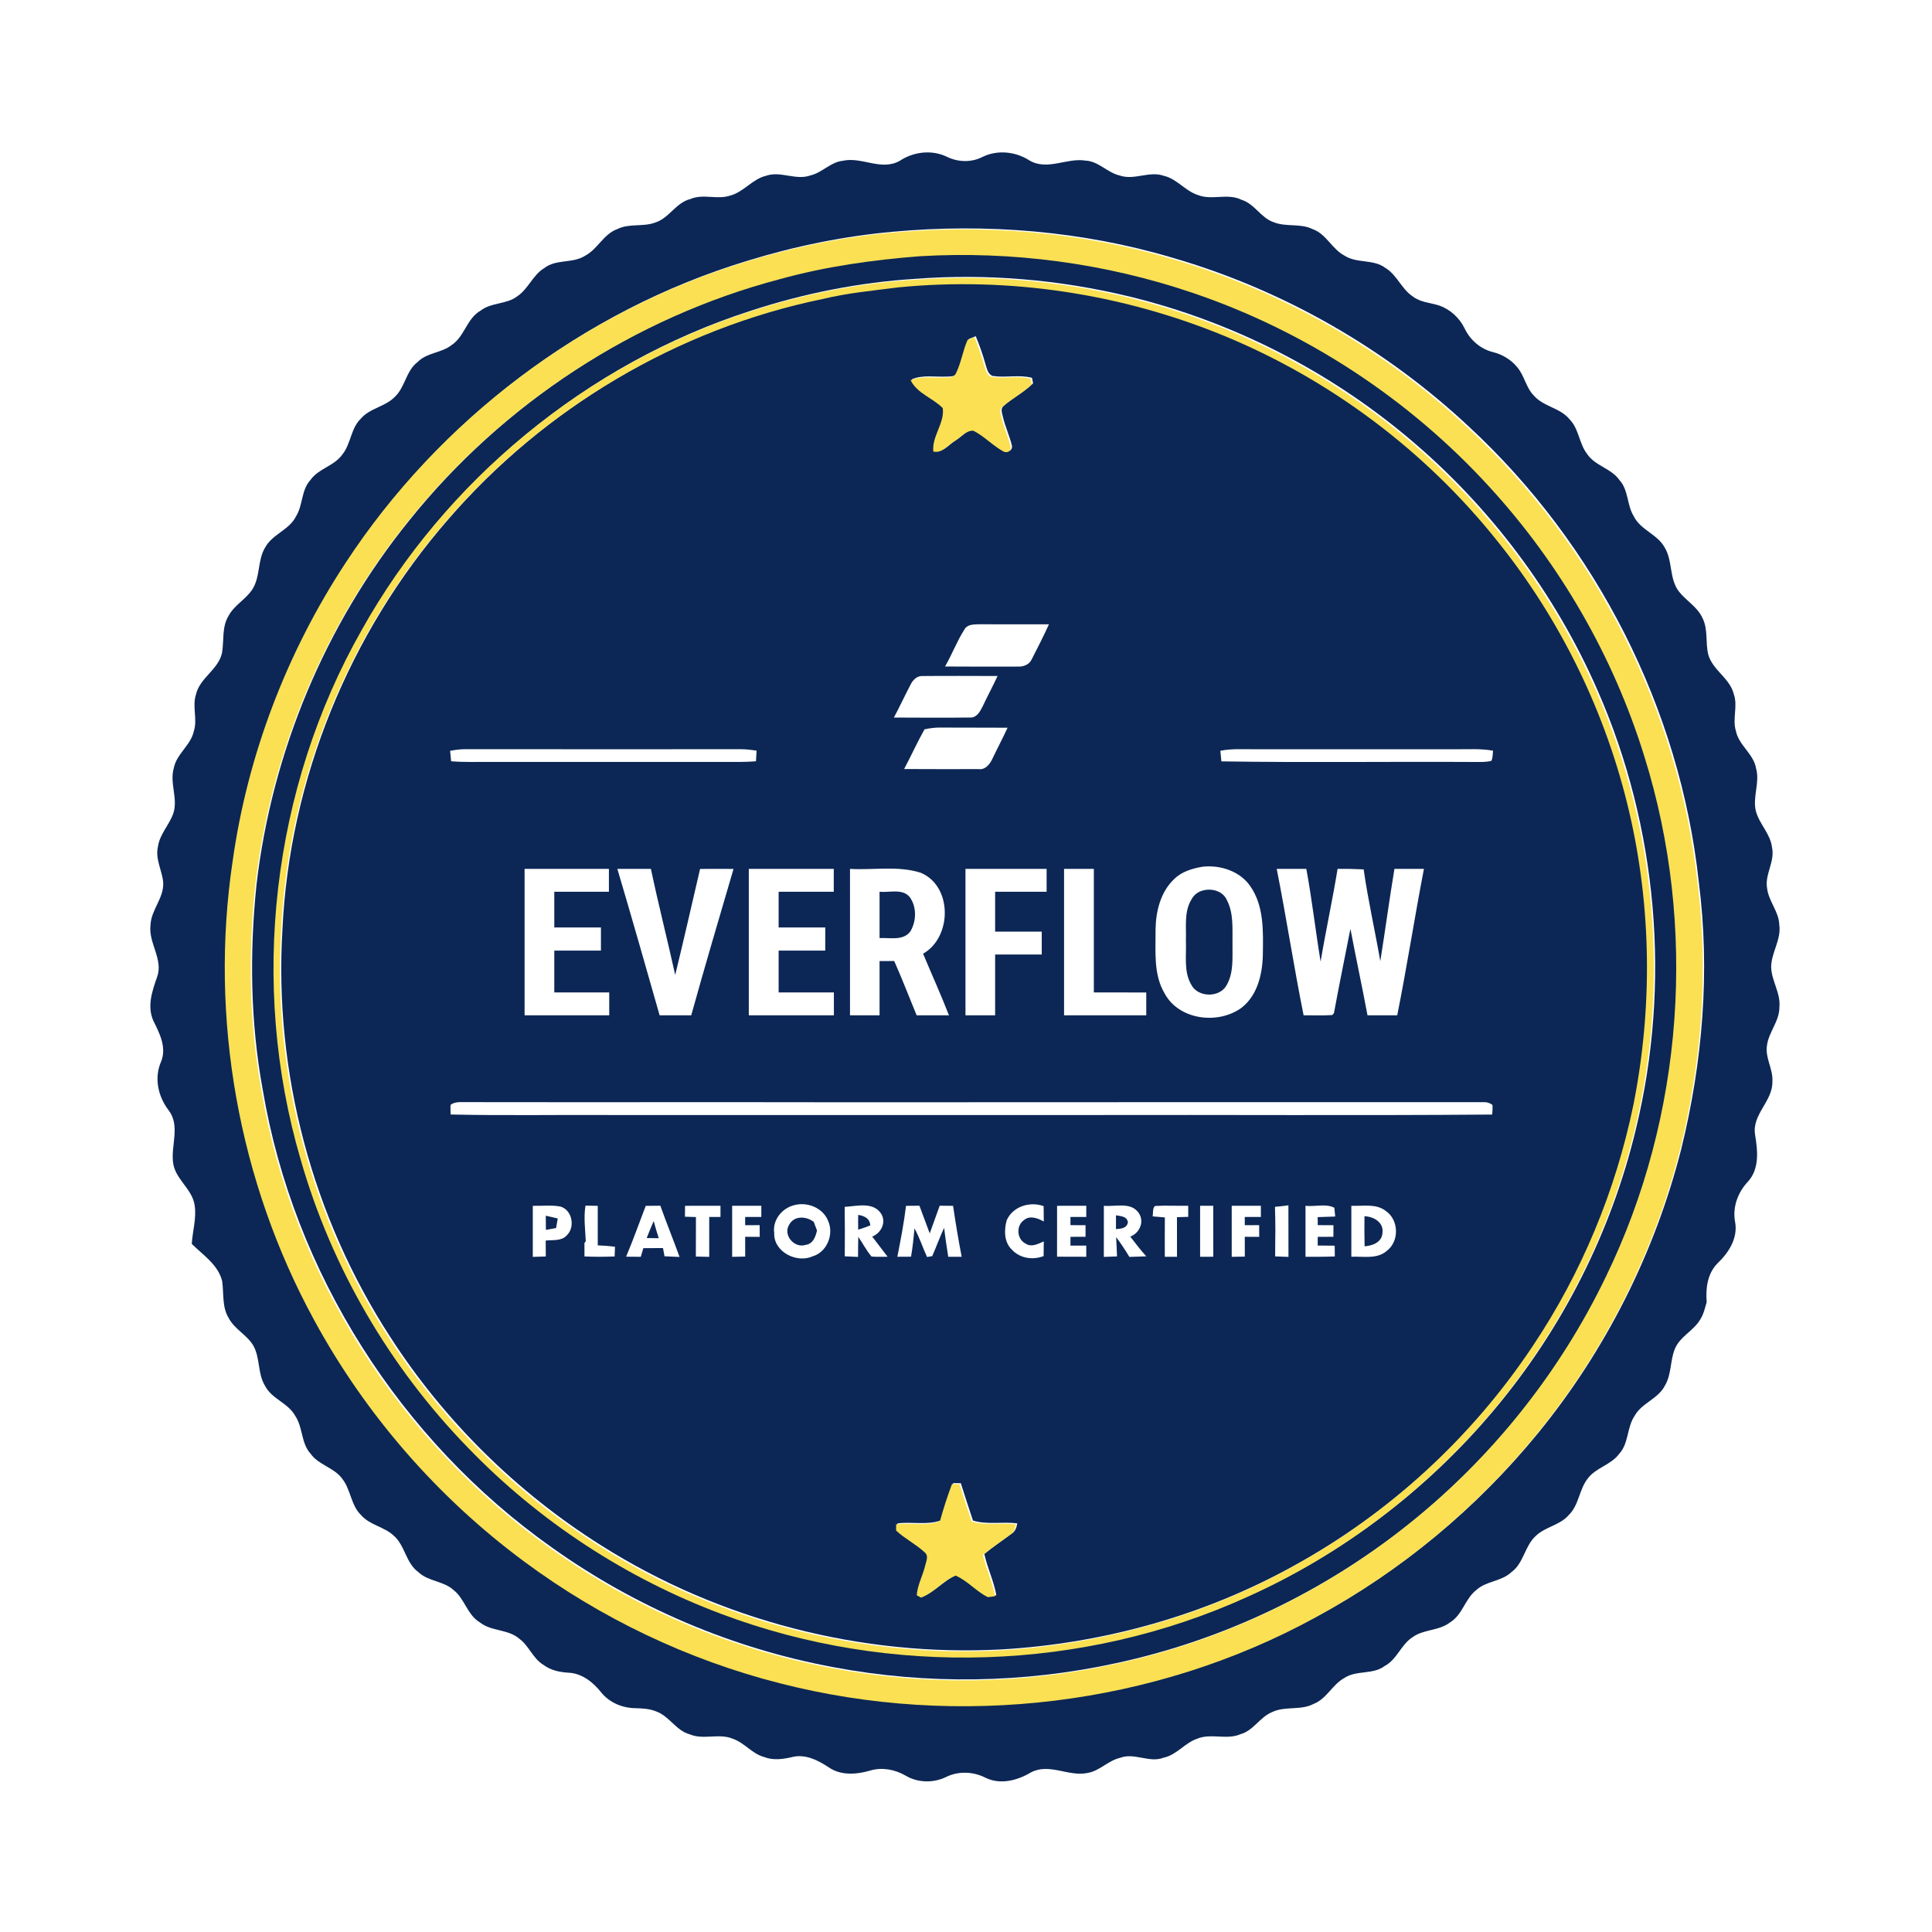 <svg width="900" height="900" viewBox="0 0 900 900" fill="none" xmlns="http://www.w3.org/2000/svg">
<path d="M419.201 74.874C425.624 70.643 434.151 69.641 441.155 73.055C446.328 75.591 452.541 75.752 457.701 73.092C464.718 69.653 473.257 70.606 479.717 74.837C488.108 79.587 496.981 73.389 505.718 74.824C511.782 75.109 515.816 80.441 521.558 81.74C528.353 84.14 535.357 79.488 542.176 81.901C548.314 83.323 552.138 89.002 558.066 90.858C564.588 93.443 571.865 89.868 578.287 93.047C584.426 94.878 587.346 101.534 593.373 103.526C599.128 105.851 605.687 103.922 611.33 106.68C617.815 108.882 620.45 116.021 626.341 119.089C632.096 122.837 639.83 120.586 645.375 124.817C650.77 128.058 652.849 134.59 658.059 138.042C661.574 140.837 666.252 140.998 670.385 142.297C675.509 144.091 679.778 147.963 682.191 152.825C684.741 158.306 689.654 162.623 695.569 164.046C699.913 165.147 703.935 167.547 706.769 171.048C710.185 174.995 710.816 180.636 714.603 184.347C719.045 189.457 726.706 189.939 731.05 195.209C735.542 199.663 735.554 206.591 739.354 211.515C743.116 217.057 750.628 218.183 754.452 223.7C758.709 228.389 757.83 235.354 761.11 240.562C764.253 246.884 771.988 248.814 775.403 254.925C779.301 261.21 777.495 269.449 782.024 275.449C785.403 279.829 790.662 282.612 793.026 287.796C795.785 293.091 794.387 299.264 795.761 304.868C797.803 312.254 805.847 315.879 807.666 323.351C809.671 328.955 806.886 334.893 808.656 340.535C810.017 347.277 816.96 351.174 818.061 358.028C819.905 364.646 816.267 371.388 817.999 378.032C819.658 383.982 824.769 388.473 825.474 394.795C826.947 401.414 821.935 407.389 823.209 413.97C823.964 419.933 828.642 424.622 828.853 430.746C829.892 437.723 825.09 443.736 825.066 450.602C825.289 457.01 829.57 462.651 828.914 469.171C828.964 475.79 823.791 480.862 823.086 487.295C822.294 493.023 826.068 498.157 825.647 503.86C825.845 513.064 816.044 519.101 817.579 528.566C818.791 535.951 819.744 544.426 814.25 550.463C809.51 555.485 806.961 562.426 808.297 569.329C809.634 576.776 805.302 583.531 800.142 588.455C795.365 593.218 794.523 600.158 795.031 606.579C794.226 609.375 793.595 612.282 791.986 614.744C788.831 620.088 782.346 622.699 780.093 628.674C778.002 634.08 778.646 640.291 775.614 645.4C772.495 651.697 764.698 653.54 761.394 659.676C757.805 665.045 758.783 672.382 754.278 677.256C750.491 682.427 743.475 683.627 739.651 688.736C735.604 693.809 735.579 701.083 730.839 705.71C726.78 710.485 719.986 711.178 715.518 715.409C710.234 720.06 709.9 728.164 704.046 732.37C699.468 736.737 692.401 736.428 687.76 740.659C682.488 744.704 681.35 752.201 675.534 755.727C670.373 759.822 663.084 758.857 657.861 762.779C652.602 766.23 650.746 773.047 645.09 776.053C639.533 780.284 631.861 777.871 626.156 781.731C620.636 784.787 618 791.381 611.986 793.719C605.909 796.96 598.62 794.597 592.494 797.604C586.888 799.942 583.906 806.165 577.916 807.835C571.407 810.692 564.105 807.241 557.596 810C551.866 811.967 548.141 817.521 542.065 818.796C535.357 821.381 528.526 816.334 521.843 818.845C516.249 820.107 512.265 824.994 506.584 825.922C497.711 827.777 488.9 821.146 480.286 825.637C473.95 829.423 465.993 831.55 459.013 828.111C453.407 825.241 446.452 824.957 440.772 827.765C434.856 830.697 427.48 830.536 421.8 827.121C416.949 824.326 411.034 823.163 405.588 824.734C399.289 826.602 391.901 827.27 386.196 823.385C381.184 820.045 375.108 816.915 368.908 818.524C364.663 819.526 360.096 820.132 355.926 818.474C350.295 816.965 346.756 811.756 341.273 809.95C334.863 807.29 327.722 810.631 321.336 807.921C314.938 806.226 311.845 799.484 305.756 797.282C302.674 795.983 299.296 795.822 296.004 795.736C289.94 795.686 283.789 793.125 279.99 788.3C276.278 783.649 271.204 779.579 265.028 779.22C260.858 779.01 256.613 778.131 253.21 775.595C248.235 772.651 246.44 766.626 241.824 763.311C236.602 758.844 228.892 760.032 223.533 755.764C217.668 752.275 216.504 744.791 211.294 740.708C206.616 736.415 199.488 736.762 194.872 732.333C189.031 728.114 188.734 719.999 183.425 715.372C178.982 711.19 172.262 710.485 168.203 705.784C163.426 701.194 163.451 693.92 159.416 688.848C155.63 683.627 148.464 682.501 144.714 677.231C140.21 672.32 141.163 664.984 137.549 659.602C134.27 653.54 126.584 651.722 123.441 645.536C119.914 639.771 121.288 632.497 117.922 626.695C114.914 621.758 109.209 619.148 106.511 613.952C103.331 608.744 104.333 602.459 103.479 596.719C101.561 589.086 94.582 584.682 89.334 579.449C89.693 573.461 91.599 567.51 90.683 561.523C89.57 553.568 81.142 549.114 80.56 540.974C79.768 533.069 83.976 524.149 78.481 517.122C73.605 510.689 71.712 502.066 75.053 494.507C77.701 487.963 74.373 481.406 71.489 475.629C68.42 468.924 70.846 461.724 73.147 455.241C76.241 446.841 69.014 439.294 70.115 430.907C70.375 423.781 76.476 418.313 76.018 411.051C75.523 405.447 72.207 400.152 73.581 394.387C74.397 388.535 78.889 384.267 80.758 378.848C83.01 371.896 78.902 364.758 80.969 357.792C82.256 351.137 88.889 347.19 90.3 340.596C92.082 335.042 89.483 329.202 91.253 323.648C92.998 315.743 101.71 312.044 103.43 304.126C104.408 298.41 103.281 292.113 106.45 286.93C109.073 281.919 114.469 279.272 117.513 274.608C121.374 268.695 119.852 260.987 123.552 254.975C126.919 248.826 134.69 246.909 137.858 240.599C141.175 235.354 140.259 228.377 144.566 223.663C148.365 218.195 155.828 217.082 159.59 211.576C163.5 206.64 163.401 199.576 168.03 195.098C172.175 190.137 179.291 189.543 183.771 185.015C188.771 180.475 189.056 172.792 194.538 168.648C198.845 164.231 205.601 164.479 210.329 160.78C216.442 156.796 217.42 148.31 223.917 144.685C228.904 140.788 235.921 141.877 240.909 138.066C246.119 134.627 248.173 128.095 253.569 124.866C259.088 120.573 266.798 122.85 272.565 119.126C278.418 116.07 281.116 109.068 287.49 106.755C293.022 103.934 299.469 105.814 305.174 103.686C311.696 101.658 314.864 94.371 321.621 92.713C327.574 90.14 334.12 93.159 340.147 91.105C346.459 89.46 350.431 83.435 356.804 81.901C363.623 79.488 370.603 84.14 377.41 81.752C382.929 80.515 386.815 75.529 392.532 74.911C401.467 72.87 410.563 79.847 419.201 74.874ZM415.687 107.979C392.718 110.082 369.972 114.746 347.944 121.563C271.959 144.66 204.983 195.457 161.545 261.841C134.158 303.569 115.904 351.359 108.974 400.795C98.121 473.625 111.647 549.844 146.954 614.496C170.864 658.513 204.537 697.174 244.794 726.976C280.411 753.389 321.176 772.849 364.155 783.748C447.182 804.989 538.179 794.251 613.434 752.993C652.849 731.702 687.909 702.506 716.286 667.854C747.88 629.218 770.899 583.642 783.187 535.271C793.174 494.718 796.714 452.297 791.355 410.779C782.655 330.279 743.611 253.663 684.221 198.698C645.226 162.203 597.581 134.961 546.272 120.091C504.084 107.546 459.459 103.959 415.687 107.979Z" fill="#0C2755"/>
<path d="M429.188 118.902C472.106 116.391 515.532 122.156 556.235 135.987C609.041 153.864 657.107 185.398 694.654 226.594C727.461 262.434 752.298 305.548 766.629 351.965C791.343 431.03 785.044 519.361 748.858 593.947C727.35 638.793 695.545 678.653 656.661 709.693C616.973 741.474 569.86 764.015 520.136 774.716C476.896 784.168 431.787 784.848 388.3 776.646C341.212 767.937 296.103 748.724 257.133 720.913C186.618 671.094 136.72 592.809 122.389 507.595C116.61 476.172 116.226 443.908 119.481 412.188C126.646 350.468 151.447 290.9 190.553 242.566C234.399 187.786 296.041 147.43 363.945 129.579C385.231 123.678 407.185 120.622 429.188 118.902ZM426.652 129.876C400.354 131.509 374.291 136.68 349.28 144.919C273.518 169.414 207.99 223.514 169.156 292.954C127.129 366.922 116.734 457.925 140.618 539.526C154.974 589.852 182.113 636.467 218.633 673.964C251.576 708.134 292.267 734.782 336.719 751.421C415.155 780.939 505.236 778.205 581.567 743.491C625.475 723.821 664.705 693.944 695.681 657.164C727.56 619.358 750.566 574.066 762.063 525.979C778.51 458.383 772.248 385.466 744.279 321.754C724.528 276.5 694.146 235.972 656.327 204.227C618.743 172.557 573.771 149.707 526.014 138.103C493.603 130.284 459.917 127.352 426.652 129.876Z" fill="#0C2755"/>
<path d="M419.115 133.415C470.535 128.368 523.155 136.335 570.899 156.005C620.438 176.443 664.656 209.635 698.069 251.512C727.696 288.304 748.846 331.814 759.575 377.798C769.983 422.408 770.465 469.32 761.518 514.228C753.276 554.2 737.374 592.612 714.652 626.547C686.275 669.24 647.417 704.931 602.444 729.562C560.85 752.561 514.009 765.6 466.599 768.359C401.467 771.847 335.321 754.886 280.176 719.987C240.834 695.282 206.988 661.879 181.816 622.848C145.544 567.053 127.612 499.642 131.559 433.209C134.777 363.261 162.721 294.898 208.658 242.097C253.717 189.853 316.188 152.739 383.832 138.846C395.416 136.013 407.321 134.949 419.115 133.415ZM451.34 157.911C449.1 162.983 448.37 168.636 445.858 173.61C444.992 175.577 442.653 175.366 440.908 175.428C435.537 175.676 429.943 174.525 424.82 176.653C427.852 182.863 435.141 184.917 439.782 189.655C440.759 196.645 434.646 202.769 435.388 209.882C439.435 210.897 442.096 206.95 445.214 205.095C448.048 203.424 450.561 199.948 454.075 200.208C459.186 202.806 463.146 207.21 468.183 209.944C469.916 210.587 471.488 209.907 471.45 207.878C470.411 203.264 468.295 198.946 467.23 194.332C466.871 192.575 465.857 190.447 467.577 189.049C471.884 185.239 477.155 182.641 481.252 178.571C481.128 177.927 480.88 176.653 480.757 176.01C474.792 174.426 468.53 176.047 462.478 175.144C460.176 174.377 459.768 171.742 459.1 169.75C457.862 165.284 456.328 160.892 454.546 156.612C453.741 156.933 452.145 157.589 451.34 157.911ZM449.249 293.265C445.759 298.733 443.482 304.869 440.24 310.485C451.6 310.547 462.961 310.572 474.334 310.523C476.772 310.609 479.408 309.619 480.522 307.306C483.343 301.875 486.078 296.395 488.64 290.84C477.65 290.827 466.649 290.815 455.659 290.815C453.358 290.889 450.474 290.914 449.249 293.265ZM424.139 318.997C421.478 324.044 419.115 329.24 416.404 334.263C428.273 334.313 440.153 334.399 452.021 334.251C454.991 334.362 456.563 331.455 457.701 329.178C459.966 324.378 462.466 319.714 464.706 314.914C453.036 314.902 441.366 314.803 429.708 314.927C427.109 314.778 425.179 316.844 424.139 318.997ZM430.673 339.744C427.282 345.793 424.424 352.115 421.181 358.239C432.715 358.313 444.249 358.3 455.783 358.276C458.964 358.758 461.142 355.999 462.305 353.439C464.607 348.601 467.131 343.863 469.371 339.001C459.025 338.915 448.68 339.014 438.321 338.927C435.747 338.865 433.186 339.224 430.673 339.744ZM209.685 349.764C209.809 351.385 209.958 353.006 210.143 354.626C216.479 355.158 222.828 354.874 229.177 354.935C267.54 354.948 305.904 354.923 344.268 354.948C346.892 354.948 349.528 354.837 352.164 354.626C352.287 352.968 352.386 351.311 352.448 349.665C350.134 349.331 347.82 349.047 345.481 349.01C302.6 349.022 259.719 349.059 216.838 348.997C214.425 348.985 212.049 349.331 209.685 349.764ZM568.486 349.74C568.647 351.373 568.808 353.018 568.969 354.676C608.31 355.307 647.676 354.725 687.018 354.96C689.58 354.935 692.216 355.084 694.728 354.441C695.458 352.981 695.322 351.286 695.52 349.702C689.877 348.663 684.147 349.071 678.454 349.034C647.095 349.022 615.735 349.022 584.389 349.034C579.079 349.047 573.721 348.688 568.486 349.74ZM560.17 403.753C555.43 404.569 550.505 406.004 547.002 409.48C540.58 415.505 538.377 424.697 538.302 433.221C538.389 443.143 537.226 453.819 542.51 462.751C549.205 475.259 567.533 477.423 578.448 469.395C585.923 463.506 588.163 453.436 588.287 444.38C588.448 433.74 588.831 422.087 582.507 412.932C577.681 405.806 568.461 402.825 560.17 403.753ZM244.374 404.767C244.374 427.493 244.374 450.231 244.374 472.97C257.516 472.97 270.659 472.97 283.802 472.97C283.802 469.419 283.802 465.869 283.802 462.318C275.275 462.318 266.748 462.318 258.209 462.318C258.209 455.823 258.209 449.328 258.209 442.821C265.449 442.821 272.689 442.821 279.941 442.833C279.941 439.233 279.941 435.633 279.941 432.046C272.701 432.046 265.449 432.046 258.209 432.046C258.209 426.491 258.209 420.949 258.209 415.406C266.687 415.406 275.176 415.406 283.653 415.406C283.653 411.856 283.653 408.305 283.653 404.767C270.56 404.755 257.467 404.767 244.374 404.767ZM287.589 404.767C294.333 427.444 300.781 450.219 307.278 472.97C312.179 472.957 317.092 472.957 322.005 472.957C328.329 450.17 335.061 427.481 341.706 404.779C336.509 404.742 331.311 404.755 326.126 404.779C322.277 421.245 318.552 437.749 314.542 454.178C310.892 437.675 306.696 421.295 303.219 404.755C298.009 404.767 292.799 404.755 287.589 404.767ZM348.822 404.767C348.822 427.493 348.822 450.231 348.822 472.97C362.039 472.97 375.244 472.957 388.461 472.97C388.448 469.419 388.448 465.869 388.448 462.318C379.872 462.318 371.296 462.318 362.72 462.318C362.72 455.823 362.72 449.316 362.72 442.821C369.96 442.821 377.199 442.821 384.426 442.821C384.426 439.233 384.426 435.633 384.439 432.046C377.199 432.046 369.96 432.046 362.72 432.046C362.72 426.503 362.72 420.949 362.72 415.406C371.284 415.406 379.835 415.406 388.399 415.406C388.387 411.856 388.387 408.305 388.399 404.767C375.207 404.767 362.015 404.755 348.822 404.767ZM395.96 404.767C395.96 427.493 395.96 450.231 395.96 472.97C400.552 472.957 405.143 472.957 409.734 472.97C409.734 464.545 409.734 456.133 409.734 447.708C411.999 447.695 414.276 447.683 416.553 447.671C420.253 456.009 423.533 464.52 426.998 472.957C432.022 472.97 437.034 472.97 442.059 472.957C438.297 463.283 434.002 453.831 430.005 444.268C443.556 436.635 443.791 412.734 428.879 406.548C418.273 403.183 406.9 405.398 395.96 404.767ZM449.756 404.767C449.756 427.493 449.756 450.231 449.756 472.97C454.36 472.957 458.964 472.957 463.567 472.957C463.567 463.518 463.567 454.079 463.567 444.64C470.807 444.64 478.046 444.64 485.286 444.64C485.286 441.089 485.286 437.538 485.286 434C478.046 434 470.807 434 463.567 434C463.567 427.802 463.567 421.604 463.567 415.406C471.562 415.406 479.556 415.406 487.551 415.406C487.551 411.856 487.551 408.305 487.551 404.767C474.953 404.755 462.354 404.755 449.756 404.767ZM495.681 404.767C495.681 427.493 495.681 450.231 495.681 472.97C508.441 472.957 521.2 472.97 533.971 472.957C533.971 469.419 533.959 465.881 533.971 462.343C525.828 462.293 517.685 462.331 509.554 462.318C509.554 443.13 509.554 423.942 509.554 404.767C504.926 404.755 500.297 404.755 495.681 404.767ZM594.747 404.767C599.239 427.431 602.704 450.293 607.271 472.957C611.726 472.92 616.181 473.143 620.636 472.846L621.403 471.955C623.817 458.842 626.502 445.778 629.076 432.689C631.638 446.137 634.521 459.51 637.034 472.97C641.65 472.957 646.266 472.957 650.882 472.97C655.423 450.306 658.938 427.456 663.319 404.767C658.74 404.755 654.161 404.755 649.582 404.767C647.206 419.056 645.288 433.431 642.999 447.745C640.511 433.468 637.293 419.328 635.239 404.99C631.192 404.779 627.146 404.717 623.099 404.742C620.748 419.204 617.604 433.518 615.191 447.967C612.815 433.592 611.194 419.093 608.533 404.767C603.929 404.755 599.338 404.755 594.747 404.767ZM209.896 514.698C209.784 516.183 209.883 517.68 209.933 519.177C235.315 519.746 260.722 519.263 286.104 519.424C359.96 519.424 433.817 519.424 507.661 519.424C570.157 519.276 632.653 519.709 695.124 519.201C695.21 517.704 695.396 516.195 695.235 514.698C693.961 513.746 692.525 513.325 690.941 513.436C593.138 513.473 495.323 513.387 397.507 513.486C336.855 513.374 276.191 513.51 215.539 513.412C213.571 513.362 211.529 513.436 209.896 514.698ZM248.198 561.709C248.198 569.639 248.198 577.569 248.198 585.499C250.215 585.437 252.232 585.375 254.249 585.313C254.237 582.839 254.225 580.365 254.212 577.903C257.455 577.507 261.452 578.249 263.927 575.577C268.048 571.792 266.649 563.75 261.142 562.08C256.885 561.239 252.504 561.845 248.198 561.709ZM369.588 561.523C364.069 563.057 359.787 568.526 360.666 574.39C360.282 583.136 371.148 588.641 378.61 585.227C385.268 583.247 388.56 574.983 385.788 568.785C383.399 562.55 375.776 559.618 369.588 561.523ZM514.22 561.697C514.207 569.639 514.207 577.569 514.207 585.511C516.249 585.437 518.291 585.363 520.346 585.289C520.222 582.282 520.135 579.289 519.937 576.307C522.165 579.251 524.207 582.332 526.1 585.511C528.711 585.437 531.335 585.351 533.971 585.252C531.36 582.295 528.897 579.202 526.521 576.06C530.89 574.427 533.253 569.082 530.444 565.037C526.806 559.73 519.578 562.241 514.22 561.697ZM538.018 561.796C536.793 563.082 537.263 565.025 536.929 566.633C538.822 566.794 540.728 566.954 542.634 567.128C542.572 573.227 542.609 579.338 542.609 585.449C544.02 585.449 546.866 585.449 548.289 585.449C548.277 579.301 548.289 573.152 548.277 567.004C550.01 566.942 551.767 566.893 553.524 566.855C553.512 565.123 553.512 563.404 553.512 561.697C548.351 561.783 543.178 561.486 538.018 561.796ZM272.738 561.622C271.835 567.128 272.639 572.682 272.874 578.212L272.256 579.016C272.268 581.095 272.268 583.198 272.268 585.301C276.946 585.511 281.636 585.499 286.326 585.301C286.364 584.175 286.438 581.899 286.487 580.773C283.814 580.439 281.129 580.241 278.456 580.13C278.456 573.994 278.456 567.858 278.456 561.734C276.55 561.684 274.644 561.647 272.738 561.622ZM291.66 585.412C293.937 585.425 296.214 585.437 298.504 585.462C298.9 584.113 299.296 582.777 299.692 581.441C302.749 581.392 305.793 581.379 308.85 581.392C309.085 582.666 309.32 583.94 309.555 585.227C311.882 585.363 314.221 585.437 316.56 585.536C313.688 577.544 310.458 569.676 307.612 561.672C305.335 561.684 303.07 561.697 300.806 561.734C297.761 569.627 294.977 577.631 291.66 585.412ZM319.121 561.709C319.097 563.391 319.084 565.099 319.072 566.794C320.78 566.843 322.487 566.893 324.195 566.942C324.158 573.078 324.195 579.214 324.158 585.351C326.237 585.388 328.304 585.437 330.383 585.487C330.383 579.289 330.383 573.091 330.383 566.893C332.128 566.88 333.885 566.88 335.63 566.893C335.63 565.148 335.63 563.416 335.63 561.697C330.123 561.697 324.616 561.684 319.121 561.709ZM341.063 561.697C341.063 569.627 341.063 577.557 341.063 585.487C343.092 585.437 345.11 585.4 347.139 585.351C347.127 582.27 347.127 579.202 347.127 576.146C349.379 576.146 351.644 576.146 353.909 576.183C353.896 574.352 353.884 572.546 353.871 570.728C351.619 570.728 349.379 570.728 347.127 570.74C347.127 569.775 347.114 567.858 347.114 566.905C349.627 566.893 352.139 566.88 354.651 566.893C354.651 565.148 354.651 563.416 354.651 561.697C350.122 561.697 345.592 561.697 341.063 561.697ZM393.485 562.204C393.597 569.886 393.584 577.557 393.522 585.239C395.577 585.35 397.643 585.437 399.71 585.524C399.722 582.406 399.735 579.264 399.821 576.159C401.925 579.177 403.584 582.542 406.009 585.351C408.497 585.548 410.996 585.437 413.484 585.437C411.083 582.307 408.695 579.177 406.306 576.047C410.6 574.402 413.113 569.082 410.266 565.086C406.492 559.767 398.98 561.895 393.485 562.204ZM422.06 561.721C421.107 569.688 419.56 577.569 418.026 585.449C420.142 585.437 422.27 585.425 424.399 585.412C425.142 581.045 425.612 576.641 425.983 572.237C428.384 576.48 429.819 581.157 431.861 585.573C432.455 585.462 433.668 585.252 434.275 585.14C436.193 580.773 437.777 576.27 439.819 571.965C440.326 576.468 441.032 580.959 441.725 585.449C443.804 585.437 445.895 585.437 447.987 585.449C446.452 577.569 445.153 569.664 443.977 561.721C441.898 561.697 439.831 561.684 437.752 561.672C436.18 565.965 434.671 570.27 433.099 574.563C431.465 570.27 429.943 565.94 428.297 561.672C426.206 561.684 424.139 561.697 422.06 561.721ZM468.988 568.377C467.676 572.942 467.676 578.682 471.413 582.183C475.175 586.216 481.14 587.082 486.165 585.128C486.19 582.839 486.202 580.55 486.227 578.287C483.64 579.425 480.559 581.144 477.849 579.363C473.641 577.346 473.22 571 477.007 568.365C479.791 566.014 483.455 567.511 486.239 569.02C486.202 566.62 486.177 564.233 486.165 561.857C479.767 559.569 471.896 561.956 468.988 568.377ZM492.427 561.709C492.427 569.602 492.427 577.507 492.414 585.412C496.956 585.449 501.486 585.449 506.027 585.449C506.015 583.705 506.015 581.986 506.015 580.254C503.552 580.254 501.102 580.254 498.652 580.254C498.652 579.239 498.664 577.185 498.676 576.159C501.003 576.146 503.342 576.146 505.681 576.146C505.681 574.34 505.681 572.534 505.693 570.74C503.342 570.74 501.003 570.728 498.664 570.728C498.664 569.775 498.652 567.858 498.652 566.893C501.102 566.893 503.565 566.88 506.027 566.893C506.015 565.148 506.015 563.416 506.027 561.697C501.486 561.697 496.956 561.697 492.427 561.709ZM559.056 561.697C559.056 569.614 559.056 577.532 559.056 585.462C561.098 585.437 563.14 585.437 565.194 585.437C565.182 577.519 565.182 569.614 565.182 561.697C563.14 561.697 561.086 561.684 559.056 561.697ZM573.783 561.697C573.783 569.614 573.783 577.544 573.783 585.474C575.812 585.437 577.842 585.4 579.884 585.375C579.859 582.295 579.859 579.214 579.871 576.146C582.099 576.146 584.339 576.146 586.591 576.183C586.579 574.352 586.567 572.546 586.567 570.728C584.314 570.715 582.099 570.728 579.871 570.74C579.859 569.775 579.859 567.858 579.859 566.905C582.359 566.893 584.859 566.88 587.371 566.893C587.359 565.148 587.359 563.416 587.359 561.697C582.829 561.697 578.312 561.697 573.783 561.697ZM593.93 562.191C594.029 565.816 594.103 569.441 594.116 573.078C594.116 577.136 593.967 581.206 594.017 585.276C596.071 585.363 598.138 585.437 600.217 585.511C600.204 577.495 600.229 569.491 600.192 561.474C598.113 561.783 596.021 562.018 593.93 562.191ZM608.149 561.709C608.149 569.627 608.149 577.532 608.149 585.449C612.703 585.462 617.258 585.487 621.812 585.301C621.775 583.619 621.762 581.961 621.75 580.291C619.102 580.266 616.466 580.241 613.842 580.216C613.842 579.214 613.854 577.185 613.854 576.171C616.28 576.146 618.718 576.146 621.156 576.146C621.156 574.34 621.156 572.534 621.168 570.74C618.73 570.728 616.292 570.728 613.854 570.728C613.854 569.787 613.842 567.919 613.83 566.979C616.552 566.905 619.275 566.831 621.997 566.707C621.898 565.693 621.688 563.651 621.589 562.624C617.703 560.546 612.518 562.216 608.149 561.709ZM629.509 561.709C629.509 569.614 629.509 577.532 629.509 585.437C635.029 585.177 641.452 586.699 646.031 582.703C651.934 578.225 651.674 568.253 645.536 564.097C640.957 560.521 634.856 561.944 629.509 561.709ZM444.076 690.89C441.96 696.581 440.066 702.346 438.47 708.21C431.911 710.622 424.832 708.766 418.05 709.657C418.05 710.387 418.063 711.847 418.075 712.577C422.159 716.362 427.258 718.874 431.342 722.672C433.445 724.379 431.948 727.138 431.49 729.266C430.376 733.781 427.988 738.012 427.679 742.701C428.174 742.973 429.176 743.517 429.683 743.789C435.685 741.476 439.831 735.983 445.771 733.521C451.353 735.921 455.362 740.919 460.82 743.567C461.649 743.455 463.32 743.245 464.149 743.134C462.961 736.528 459.966 730.441 458.53 723.896C462.565 720.556 466.921 717.661 471.116 714.531C472.935 713.505 473.567 711.575 473.876 709.632C467.02 708.766 459.941 710.387 453.246 708.333C451.278 702.556 449.447 696.742 447.591 690.939C446.415 690.915 445.239 690.89 444.076 690.89Z" fill="#0C2755"/>
<path d="M560.863 414.712C564.761 413.796 569.624 415.194 571.406 419.054C574.773 425.302 574.055 432.613 574.141 439.455C574.055 445.949 574.797 452.939 571.468 458.828C568.313 464.865 558.066 464.779 554.96 458.754C551.309 452.556 552.757 445.071 552.435 438.242C552.695 431.809 551.482 424.72 555.058 418.955C556.222 416.729 558.387 415.157 560.863 414.712Z" fill="#0C2755"/>
<path d="M409.734 415.419C414.338 415.889 420.327 413.798 423.755 417.843C427.121 422.408 426.936 429.126 424.077 433.901C420.699 438.392 414.548 436.722 409.734 436.994C409.734 429.794 409.734 422.606 409.734 415.419Z" fill="#0C2755"/>
<path d="M399.771 565.951C402.593 566.372 405.217 567.572 405.415 570.838C403.558 571.592 401.677 572.261 399.771 572.817C399.734 570.529 399.734 568.24 399.771 565.951Z" fill="#0C2755"/>
<path d="M519.863 566.125C522.09 566.57 525.011 566.521 525.432 569.416C524.9 572.261 522.189 572.372 519.863 572.57C519.85 570.418 519.85 568.265 519.863 566.125Z" fill="#0C2755"/>
<path d="M254.249 566.322C256.105 566.731 257.962 567.151 259.818 567.609C259.62 568.722 259.249 570.937 259.051 572.05C257.863 572.273 255.487 572.706 254.299 572.929C254.261 570.714 254.249 568.512 254.249 566.322Z" fill="#0C2755"/>
<path d="M367.67 570.466C369.996 566.161 375.652 566.532 379.092 569.217C379.575 570.541 380.07 571.877 380.589 573.213C379.921 576.145 378.746 579.485 375.268 579.918C369.996 581.638 364.563 575.242 367.67 570.466Z" fill="#0C2755"/>
<path d="M635.623 566.582C639.893 566.669 644.731 569.465 644.001 574.388C643.729 578.706 639.385 580.327 635.685 580.574C635.561 575.91 635.586 571.246 635.623 566.582Z" fill="#0C2755"/>
<path d="M304.506 568.809C305.224 571.493 306.028 574.165 306.882 576.813C305.001 576.776 303.12 576.751 301.251 576.726C302.291 574.066 303.392 571.431 304.506 568.809Z" fill="#0C2755"/>
<path d="M415.07 108.431C458.842 104.41 503.468 107.998 545.656 120.542C596.964 135.413 644.609 162.654 683.604 199.149C742.994 254.115 782.039 330.73 790.738 411.23C796.097 452.748 792.558 495.169 782.571 535.722C770.282 584.094 747.264 629.67 715.669 668.305C687.292 702.957 652.233 732.153 612.817 753.444C537.562 794.703 446.565 805.441 363.539 784.199C320.559 773.3 279.794 753.84 244.178 727.428C203.921 697.625 170.247 658.965 146.338 614.948C111.031 550.296 97.504 474.076 108.357 401.247C115.288 351.811 133.541 304.021 160.928 262.292C204.366 195.908 271.342 145.112 347.327 122.014C369.355 115.198 392.101 110.534 415.07 108.431ZM428.572 119.355C406.568 121.074 384.614 124.13 363.328 130.031C295.424 147.883 233.782 188.238 189.936 243.018C150.83 291.353 126.03 350.92 118.864 412.641C115.609 444.36 115.993 476.625 121.772 508.048C136.103 593.261 186.001 671.547 256.516 721.366C295.486 749.176 340.595 768.389 387.683 777.098C431.17 785.3 476.279 784.62 519.519 775.168C569.243 764.467 616.356 741.927 656.044 710.145C694.928 679.105 726.733 639.245 748.241 594.399C784.427 519.813 790.726 431.482 766.012 352.417C751.682 306 726.844 262.886 694.037 227.047C656.49 185.85 608.424 154.316 555.618 136.439C514.915 122.608 471.49 116.843 428.572 119.355Z" fill="#FAE052"/>
<path d="M426.034 130.328C459.3 127.804 492.985 130.736 525.397 138.555C573.153 150.159 618.126 173.009 655.71 204.679C693.529 236.424 723.911 276.952 743.662 322.207C771.631 385.919 777.893 458.835 761.446 526.432C749.949 574.519 726.943 619.81 695.064 657.616C664.088 694.396 624.858 724.273 580.95 743.943C504.618 778.657 414.538 781.391 336.102 751.873C291.65 735.234 250.959 708.586 218.016 674.417C181.496 636.919 154.357 590.304 140.001 539.978C116.117 458.377 126.512 367.374 168.539 293.406C207.373 223.966 272.901 169.867 348.663 145.372C373.674 137.132 399.737 131.961 426.034 130.328ZM418.498 133.866C406.704 135.4 394.799 136.464 383.216 139.297C315.571 153.19 253.1 190.304 208.041 242.548C162.104 295.349 134.16 363.712 130.942 433.659C126.995 500.093 144.927 567.504 181.199 623.299C206.371 662.33 240.217 695.732 279.559 720.438C334.704 755.337 400.85 772.298 465.982 768.81C513.393 766.051 560.234 753.011 601.827 730.013C646.8 705.382 685.659 669.691 714.035 626.998C736.757 593.063 752.659 554.65 760.901 514.679C769.849 469.771 769.366 422.859 758.958 378.248C748.229 332.264 727.079 288.755 697.452 251.962C664.039 210.086 619.821 176.894 570.282 156.456C522.538 136.786 469.918 128.819 418.498 133.866Z" fill="#FAE052"/>
<path d="M450.724 158.361C451.528 158.04 453.124 157.384 453.929 157.062C455.711 161.343 457.245 165.735 458.483 170.201C459.151 172.193 459.56 174.828 461.862 175.595C467.913 176.498 474.175 174.877 480.14 176.461C480.264 177.104 480.511 178.378 480.635 179.022C476.539 183.092 471.267 185.69 466.96 189.5C465.24 190.898 466.255 193.026 466.614 194.783C467.678 199.397 469.794 203.715 470.834 208.329C470.871 210.358 469.299 211.038 467.567 210.395C462.53 207.661 458.57 203.257 453.459 200.659C449.944 200.399 447.432 203.875 444.598 205.546C441.479 207.401 438.818 211.348 434.772 210.333C434.029 203.22 440.143 197.096 439.165 190.106C434.524 185.368 427.235 183.314 424.203 177.104C429.327 174.976 434.92 176.127 440.291 175.879C442.036 175.817 444.375 176.028 445.241 174.061C447.754 169.087 448.484 163.434 450.724 158.361Z" fill="#FAE052"/>
<path d="M443.459 691.34C444.622 691.34 445.798 691.365 446.974 691.389C448.83 697.192 450.662 703.006 452.629 708.783C459.324 710.837 466.403 709.216 473.259 710.082C472.95 712.025 472.319 713.955 470.499 714.981C466.304 718.111 461.948 721.006 457.914 724.346C459.349 730.891 462.344 736.978 463.532 743.584C462.703 743.695 461.032 743.905 460.203 744.017C454.746 741.369 450.736 736.371 445.155 733.971C439.214 736.433 435.069 741.926 429.066 744.239C428.559 743.967 427.557 743.423 427.062 743.151C427.371 738.462 429.76 734.231 430.873 729.716C431.331 727.588 432.829 724.829 430.725 723.122C426.641 719.324 421.542 716.812 417.458 713.027C417.446 712.297 417.434 710.837 417.434 710.107C424.215 709.216 431.294 711.072 437.853 708.66C439.449 702.796 441.343 697.031 443.459 691.34Z" fill="#FAE052"/>
</svg>
